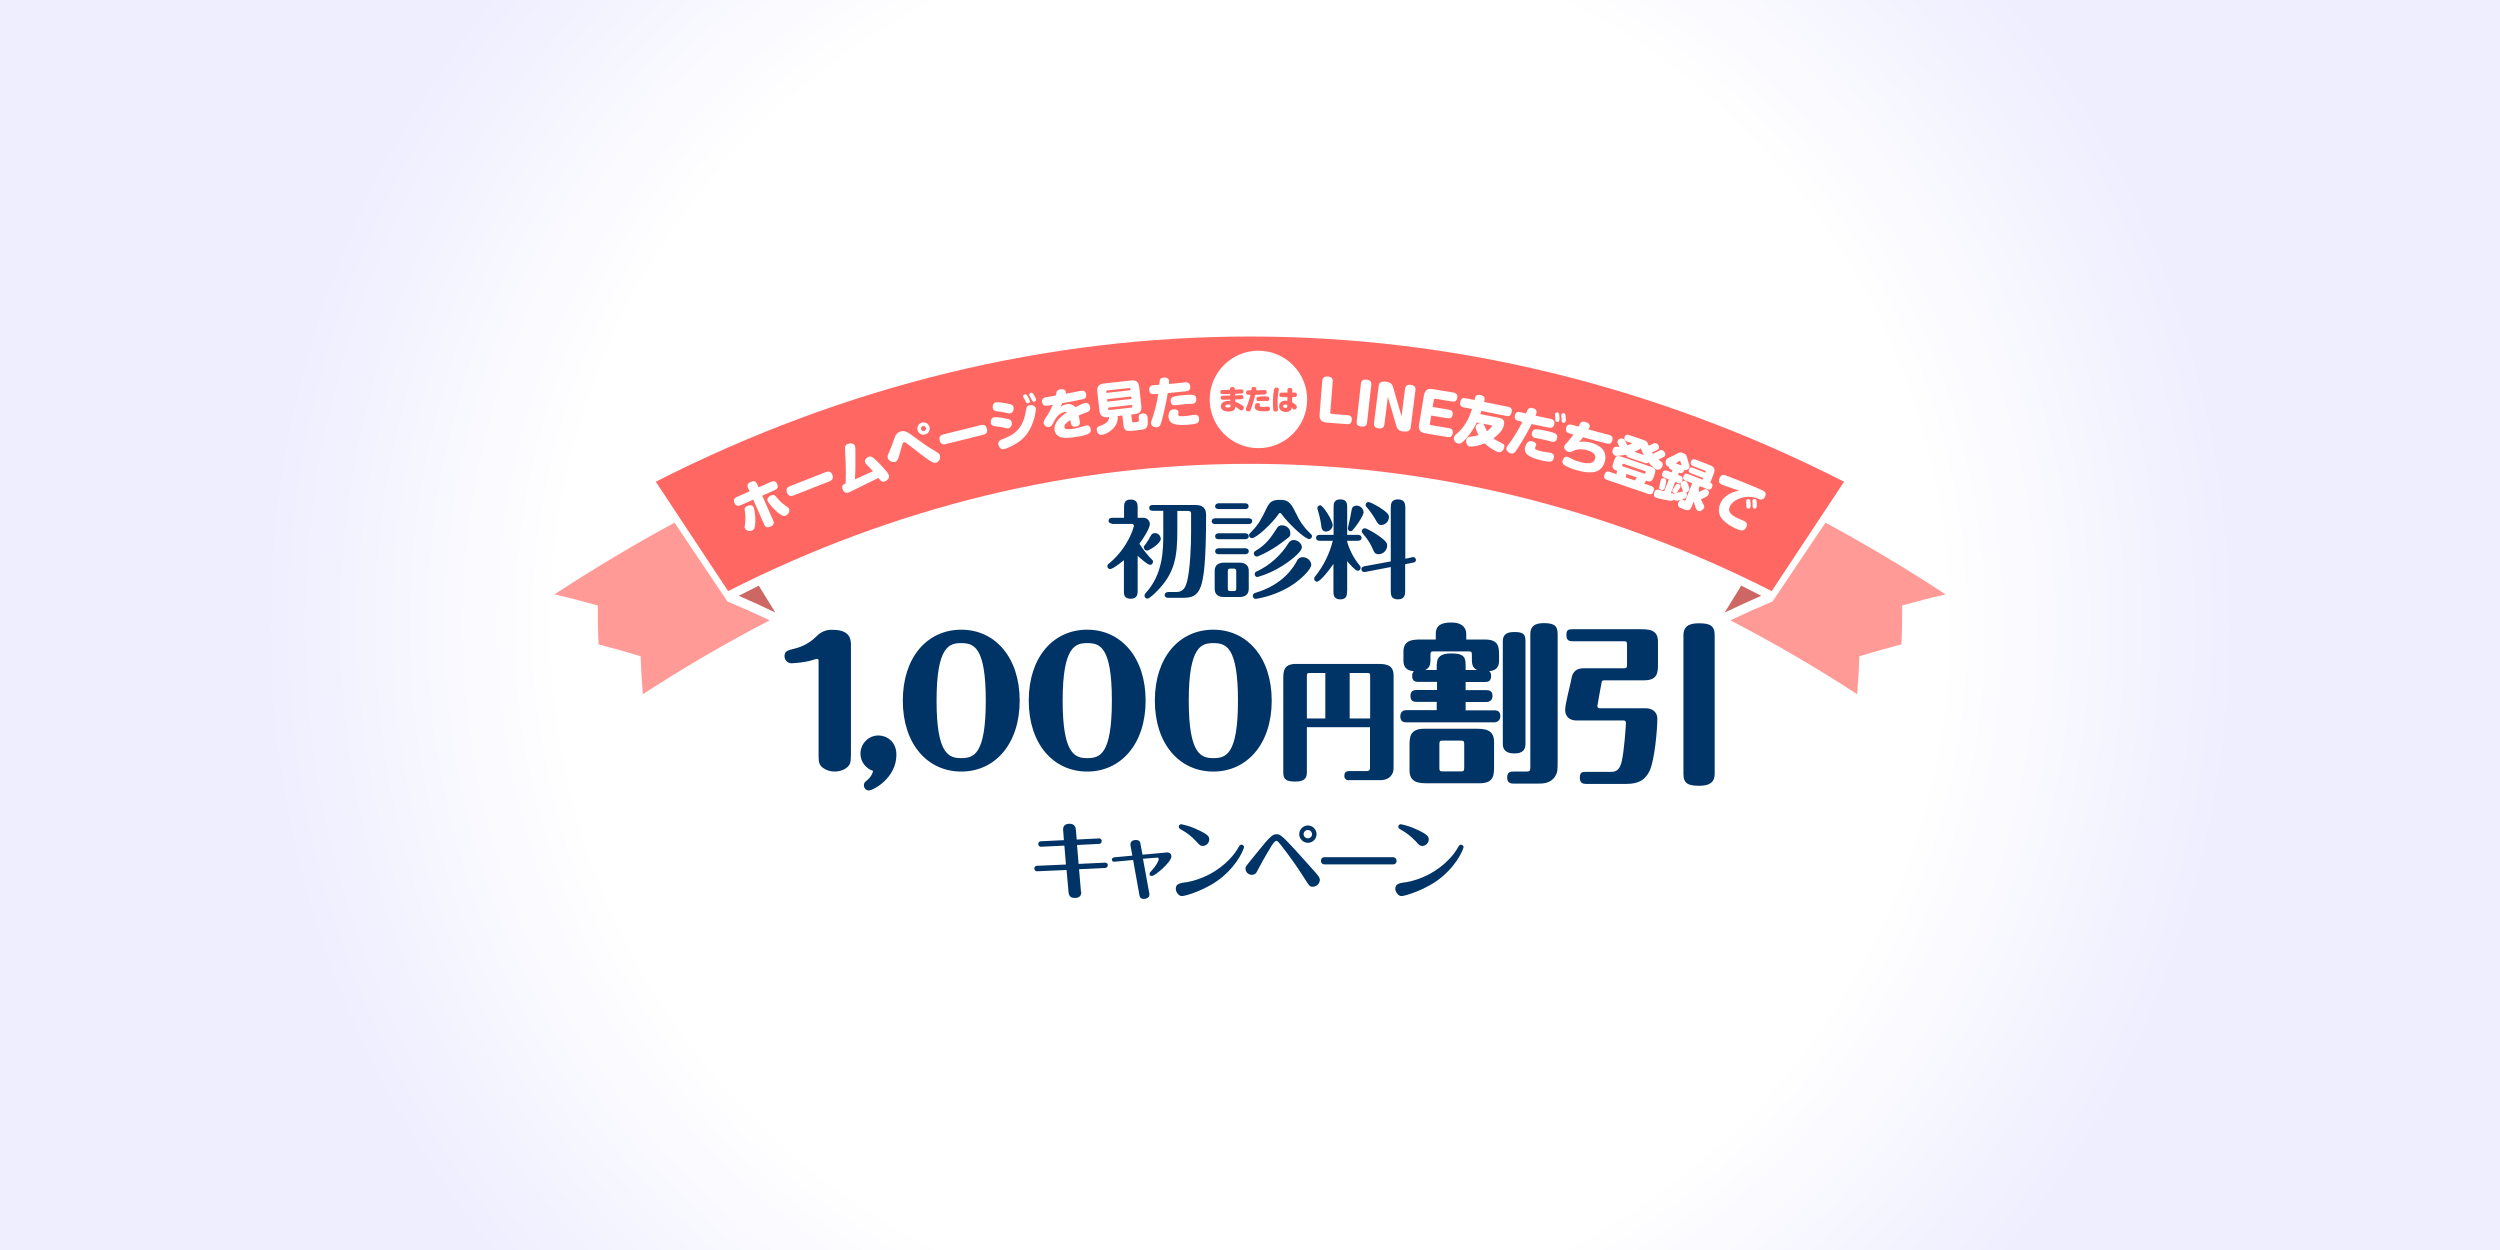 <svg xmlns="http://www.w3.org/2000/svg" xmlns:xlink="http://www.w3.org/1999/xlink" id="_レイヤー_2" data-name="レイヤー 2" viewBox="0 0 1600 800"><rect x="0" y="0" width="1600" height="800" fill="#808080" stroke="none"/><defs><style> .cls-1 { fill: none; } .cls-2 { fill: #036; } .cls-3 { fill: #fff; } .cls-4 { fill: #ff6762; } .cls-5 { fill: #ff9a97; } .cls-6 { fill: #cc6764; } .cls-7 { fill: url(#_名称未設定グラデーション_26); } </style><radialGradient id="_名称未設定グラデーション_26" data-name="名称未設定グラデーション 26" cx="800" cy="400.89" fx="800" fy="400.89" r="632.46" gradientTransform="translate(0 800.89) scale(1 -1)" gradientUnits="userSpaceOnUse"><stop offset=".7" stop-color="#fff"></stop><stop offset="1" stop-color="#eef"></stop></radialGradient></defs><g id="_レイヤー_1-2" data-name=" レイヤー 1"><g id="_レイヤー_2-2" data-name=" レイヤー 2"><g id="uuid-44bce096-ce8c-4347-9f22-2d447dd7da4e" data-name=" レイヤー 1-2"><rect class="cls-7" width="1600" height="800"></rect><path class="cls-4" d="M1133.9,378.3c-214.2-108.6-453.8-108.6-667.9,0l-46.3-70c243.2-123.9,517.3-123.9,760.5,0l-46.3,70h0Z"></path><path class="cls-6" d="M496.2,392l-10.6-17.2c-5.2,2.6-7.7,3.9-12.8,6.5,9.5,4.2,14.2,6.3,23.4,10.7Z"></path><path class="cls-5" d="M465.6,385l-33.9-50.5c-26.4,14.3-51.9,29.6-76.9,45.9,11.3,2.6,16.9,4.1,27.8,7.1,0,10,0,15,.5,24.9,10.9,2.9,16.3,4.4,26.9,7.6.4,9.8.6,14.7,1.4,24.3,26.3-17.1,53.2-32.8,81.2-47.3-10.6-5-16-7.4-26.9-12h-.1Z"></path><path class="cls-6" d="M1103.8,392l10.6-17.2c5.2,2.6,7.7,3.9,12.8,6.5-9.5,4.2-14.2,6.3-23.4,10.7Z"></path><path class="cls-5" d="M1134.4,385l33.9-50.5c26.4,14.3,51.9,29.5,76.9,45.9-11.3,2.6-16.9,4.1-27.8,7.1,0,10,0,15-.5,24.9-10.9,2.9-16.3,4.4-26.9,7.6-.4,9.8-.6,14.7-1.4,24.3-26.3-17.1-53.2-32.8-81.2-47.3,10.6-5,16-7.4,26.9-12h.1Z"></path><path class="cls-2" d="M711.8,335.1c-.7,0-2.3-.2-2.3-1.8s1.6-1.9,2.3-1.9h7.6v-6.7c0-2,0-5,4.3-5s4.4,3.2,4.4,5v6.7h3.4c2.2-.2,4.2,1.5,4.4,3.7v.3c0,2.4-3.5,8.4-6.7,12.6,2.4,3.7,5.1,7.2,8.2,10.3.4.3.6.8.5,1.3,0,1-.8,1.9-1.8,1.9h0c-1.6,0-5.8-3.8-8-5.8v22.5c0,1.6,0,5-4.4,5s-4.4-2.9-4.4-5v-19.7s-6.8,5.7-8.8,5.7c-1,0-1.8-.8-1.8-1.8h0c0-.9.4-1.3,1.4-2,12.7-10.8,15.6-23.7,15.6-23.8,0-.7-.5-1.2-1.1-1.3h-13l.2-.2ZM732,350.4c0-.7.3-1.2,1.3-2.3,1.2-1.7,2.3-3.5,3.3-5.4.5-1,1.5-1.6,2.6-1.5,1.9,0,3.5,1.5,3.7,3.5,0,3.3-7.6,7.7-8.8,7.7-1.1,0-2-.9-2-2h-.1ZM753.5,338.7c0,17.6-1.4,28.1-13.6,40.2-1.1,1.1-4.3,4.2-5.5,4.2s-1.9-.8-1.9-1.9,0,0,0,0c0-.6.3-1.2.7-1.6,11.2-12.2,11.3-27.6,11.3-38.4v-14.3h-6.7c-.8,0-2.3-.2-2.3-1.9s1.6-1.8,2.3-1.8h27c2.2,0,7.1,0,7.1,6.4,0,30-1.6,38.4-2.3,41.7-2.2,11.4-8,11.3-13.5,11.3h-8.4c-.8,0-2.3-.2-2.3-1.8s1.6-1.9,2.3-1.9h5.3c4.6,0,5.9-3.7,6.7-6.7,2-7.7,2.6-23.2,2.6-31.8v-12.1c-.3-1.3-1.4-1.3-2-1.3h-6.8v11.7h0Z"></path><path class="cls-2" d="M799.1,331.7c.8,0,2.3.2,2.3,1.8s-1.6,1.9-2.3,1.9h-21.3c-.8,0-2.3-.2-2.3-1.8s1.6-1.9,2.3-1.9h21.3ZM777.4,365.3c0-4,2.9-5.2,6-5.2h9.8c3.5,0,6,1.5,6,5.2v11.6c0,4-2.9,5.2-6,5.2h-9.8c-3.5,0-6-1.5-6-5.2v-11.6ZM796.8,322.1c.8,0,2.3.2,2.3,1.9s-1.6,1.8-2.3,1.8h-16.8c-.8,0-2.3-.2-2.3-1.8s1.6-1.9,2.3-1.9h16.8ZM796.9,341.3c.8,0,2.3.3,2.3,1.9s-1.6,1.9-2.3,1.9h-16.9c-.8,0-2.3-.2-2.3-1.9s1.6-1.9,2.3-1.9h16.9ZM796.9,350.9c.8,0,2.3.3,2.3,1.9s-1.6,1.9-2.3,1.9h-16.9c-.8,0-2.3-.3-2.3-1.9s1.6-1.9,2.3-1.9h16.9ZM785.8,376.5c0,1.4.3,1.8,1.8,1.8h1.8c1.5,0,1.8-.4,1.8-1.8v-10.8c0-1.3-.3-1.8-1.8-1.8h-1.8c-1.5,0-1.8.4-1.8,1.8v10.8ZM829.5,328.6c2,4.6,4.9,8.8,8.6,12.3,1.6,1.6,1.6,1.7,1.6,2.2,0,1-.8,1.9-1.8,1.9-3,0-14.1-10.9-17.4-15.6-.6-.8-.8-1.1-1.3-1.1s-.7.3-1.2,1.1c-3.6,5.2-13.7,15-16.8,15-1.1,0-1.9-.9-1.8-2h0c0-.5.1-.7,1.5-2.1,4.7-4.8,6.1-7.6,9.7-15,2-4.1,3.6-5.4,8.6-5.4s6.8,1.4,10.3,8.8h0v-.1ZM801.8,381.4c0-1,.7-1.8,1.7-2,18.2-5.4,24.6-16.9,26.6-20.5.6-1.5,2.1-2.4,3.7-2.3,2.8,0,5.4,2.3,5.4,4.9s-6.2,9.5-14.6,14.4c-6.5,3.7-13.6,6.2-20.9,7.4-1,0-1.9-.8-1.9-1.9h0ZM802.4,354.4c0-.8.4-1.5,1.1-1.8,7.1-4.3,9.8-8.5,13.7-14.5.6-1.2,1.9-2,3.3-1.9,2.6,0,5.3,2.1,5.3,4.8s-.3,2.3-5.4,6.2c-6.9,5.3-15.2,9-16,9-1,0-1.9-.8-1.9-1.8h-.1ZM804.4,365.7c8.4-4,15.4-10.3,20.3-18.2.7-1.2,2-1.9,3.3-1.9,2.5,0,5.2,2.2,5.2,4.6,0,3.5-9.5,10.1-12.6,12-4.9,3.1-10.2,5.5-15.8,7.1-1,0-1.8-.8-1.8-1.8,0-.9.6-1.6,1.4-1.9h0v.1Z"></path><path class="cls-2" d="M862.1,378.3c0,2.2,0,5.3-4.3,5.3s-4.4-3-4.4-5.3v-17.4c-4.6,6.7-9.1,11.4-10.5,11.4-1,0-1.8-.8-1.8-1.8v-.1c0-.6.2-1.2.7-1.6,5.3-6.7,9.1-14.4,11.2-22.7h-8.4c-.7,0-2.3-.2-2.3-1.9s1.6-1.9,2.3-1.9h8.9v-17.4c0-2.2,0-5.3,4.3-5.3s4.4,2.9,4.4,5.3v17.4h6.9c.7,0,2.3.3,2.3,1.9s-1.6,1.9-2.3,1.9h-6.9v.7c1.6,5.5,4.3,10.6,7.9,15,.5.4.7,1,.7,1.6,0,1-.8,1.9-1.8,1.9h-.1c-1.4,0-5.2-4.3-6.7-6.2v19.2h-.1ZM844.8,323.3c2,0,8.1,9.9,8.1,12.7-.1,2.3-2,4.1-4.2,4.2-2.6,0-3-2.4-3.1-3.7-.4-3.4-1.2-6.7-2.2-10-.2-.4-.2-.8-.3-1.2,0-1,.7-1.8,1.7-1.9v-.1ZM872.7,327.9c0,1.8-3.5,7-5.2,9.2-2,2.6-2.4,2.9-3.1,2.9-1,0-1.7-.8-1.8-1.8,0-.3,1.1-4.9,1.3-5.8.3-1.8,1-5.3,1.3-6.8.4-1.3,1.7-2.1,3-2,2.4,0,4.4,1.9,4.5,4.3h0ZM903.6,356.6c2.2-.4,2.6,1.3,2.6,1.7,0,1.3-1,1.7-1.9,1.8l-5,1v16.9c0,2.1,0,5.6-4.6,5.6s-4.6-3.2-4.6-5.6v-15.1l-16.1,3.1c-2.4.5-2.7-1.3-2.7-1.7,0-1.3,1-1.7,2-1.9l16.8-3.1v-34c0-2.4,0-5.7,4.6-5.7s4.7,3.4,4.7,5.7v32.3l4.2-.9v-.1ZM873.5,338.1c1,0,5.4,2.4,8.7,4.7,5.6,3.9,5.6,5.2,5.6,6.5-.1,2.9-2.5,5.3-5.4,5.4-2.1,0-2.9-1-3.5-2.6-1.4-3.4-3.3-6.6-5.7-9.4-1.3-1.6-1.7-2.2-1.7-2.6,0-1,.8-1.9,1.8-2h.2ZM875.8,321.3c1,0,4.8,2,6.6,3.1,6.5,4.1,6.5,5.4,6.5,6.6,0,2.6-2.1,4.8-4.7,5-1.8,0-2.2-.5-4.2-4-1.6-2.7-3.4-5.2-5.4-7.5-.8-.7-.8-1.8-.1-2.6.3-.4.8-.6,1.4-.6h-.1Z"></path><path class="cls-2" d="M544.5,483.9c0,2.5.1,4.2-1.3,6.1-2,2.6-5.8,3.8-8.9,3.8-2.7,0-5.3-.7-7.5-2.3-2.4-1.7-2.9-3.5-2.9-7.6v-60.7c0-.7,0-1.5-.9-1.5s-4.5,1.2-5.3,1.4c-3.7.8-7.4,1.2-11.1,1.4-2.5,0-4.5-2-4.5-4.4v-.2c0-3.2,2-3.7,6.5-4.8,5.3-1.3,10.1-4,13.9-7.8,2.7-2.9,6.5-4.5,10.5-4.2,11.6,0,11.6,6.7,11.6,10v70.9l-.1-.1Z"></path><path class="cls-2" d="M550.7,482.3c0-6.4,5.2-11.6,11.5-11.6,4.9,0,11.5,3.5,11.5,12.4,0,14.8-14.8,22.8-17.7,22.8-1.7,0-3.1-1.5-3.1-3.3,0-1.5.4-2,2.6-3.7,1.6-1.5,2.8-3.4,3.3-5.5-4.8-1.6-8.1-6-8.1-11v-.1Z"></path><path class="cls-2" d="M652.6,448.4c0,27.7-15.8,45.4-37.4,45.4s-37.4-17.6-37.4-45.4,15.7-45.4,37.4-45.4,37.4,17.8,37.4,45.4ZM599.4,448.4c0,34.2,7.8,36.8,15.7,36.8s15.8-1.9,15.8-36.8-7.9-36.8-15.8-36.8c-7.4,0-15.7,1.8-15.7,36.8h0Z"></path><path class="cls-2" d="M733.2,448.4c0,27.7-15.8,45.4-37.4,45.4s-37.4-17.6-37.4-45.4,15.7-45.4,37.4-45.4,37.4,17.8,37.4,45.4ZM680.1,448.4c0,34.2,7.8,36.8,15.7,36.8s15.8-1.9,15.8-36.8-7.9-36.8-15.8-36.8c-7.4,0-15.7,1.8-15.7,36.8h0Z"></path><path class="cls-2" d="M813.9,448.4c0,27.7-15.8,45.4-37.4,45.4s-37.4-17.6-37.4-45.4,15.7-45.4,37.4-45.4,37.4,17.8,37.4,45.4ZM760.8,448.4c0,34.2,7.8,36.8,15.7,36.8s15.8-1.9,15.8-36.8-7.9-36.8-15.8-36.8c-7.4,0-15.7,1.8-15.7,36.8Z"></path><path class="cls-2" d="M836.4,465.5v29c0,3.8-2,5.7-7.4,5.7s-7.7-1.1-7.7-5.7v-59.8c0-4.9,0-9.8,8.3-9.8h51.4c5.2,0,10.9,0,10.9,7.4v56.2c0,4.4,0,5.5-1.1,7.2-2.2,3.6-6.2,3.6-8.1,3.6h-19.3c-1.4.3-2.7-.7-3-2.1v-.8c0-2.4,1.5-2.9,3-2.9h10.8c1.1,0,2.6,0,2.6-1.9v-26.2h-40.5l.1.1ZM836.4,459.8h11.8v-29.1h-9.8c-1.5,0-2,.2-2,2v27.1ZM863.8,430.7v29.1h13.1v-27.1c0-1.6-.2-2-2-2h-11.1Z"></path><path class="cls-2" d="M919.6,436.4h-11.9c-2.4,0-3.9-.8-3.9-3.8-.1-1.1.3-2.3,1.1-3-2.6-.3-6.7-.9-6.7-6.9v-5.5c0-7.9,6.2-7.9,11.6-7.9h9.1v-3.5c0-6,4.1-7.4,10-7.4s9.5,2.5,9.5,7.4v3.5h12.2c8.8,0,8.8,5.2,8.8,10.5v3c0,5.8-3.9,6.5-6.3,6.7.9.8,1.3,2,1.2,3.2,0,3.3-2,3.8-3.9,3.8h-12.4v5.2h13.3c2.9,0,3.9,1.3,3.9,3.9s-2.1,3.7-3.9,3.7h-13.3v5.3h18.3c2.9,0,3.9,1.3,3.9,3.9s-2.1,3.8-3.9,3.8h-56.2c-2.6,0-3.9-1.1-3.9-3.9s1.7-3.9,3.9-3.9h19.4v-5.3h-12.9c-2.6,0-3.9-1-3.9-3.9s1.8-3.7,3.9-3.7h13.1v-5.2h-.1ZM946.9,501.3h-32.5c-5.8,0-12.3,0-12.3-8.3v-15.5c0-5.6,0-11.1,9.4-11.1h32.5c5.7,0,12.2.1,12.2,8.4v15.6c0,5.5,0,10.9-9.3,10.9h0ZM919.6,425.1c0-4.5,2.4-6.9,9-6.9s9.4,1.2,9.4,6.9v3.7h7.4c-1.2-.5-3.4-1.7-3.4-6.1v-3.7c0-1.8-.4-2.1-2.1-2.1h-22.3c-1.7,0-2.1.3-2.1,2.1v3.7c0,4.5-2.2,5.5-3.4,6.1h7.4v-3.7h.1ZM921.2,491.4c0,1.9.3,2.3,2.2,2.3h11.4c1.6,0,2.3-.1,2.3-2.3v-15.1c0-2-.4-2.3-2.3-2.3h-11.4c-1.6,0-2.2.1-2.2,2.3v15.1ZM976.3,476.2c0,4-2.2,6-7.1,6s-7.4-2-7.4-6v-65.8c0-3,1.1-5.9,7.1-5.9s7.4,1.2,7.4,5.9v65.8ZM996.9,487c0,5.9-.1,7.3-1.5,9.7-2.9,4.8-8.2,4.8-10.8,4.8h-16c-1.2,0-4-.1-4-3.8s2-3.9,4-3.9h8.4c1.8,0,2.4-.5,2.4-2.4v-85.6c0-4.3,2.1-7,8.5-7s9,1.4,9,7v81.2h0Z"></path><path class="cls-2" d="M1015,501.7c-1.7,0-3.9-.4-3.9-3.8s1-3.9,3.9-3.9h16.2c4.1,0,5.7-2.5,6.7-6.7,1.6-6.7,2.7-23.2,2.7-24.8,0-.8-.6-1.4-1.3-1.4h-30.5c-4.3,0-7.1-2.6-7.1-6.7s3.4-16.3,3.9-19.4c.4-2.5,1.2-7.3,7.9-7.3h25.7c1.7,0,2.1-.4,2.1-2.2v-12.9c0-1.9-.4-2.2-2.1-2.2h-32.8c-1.7,0-3.9-.3-3.9-3.8s1.1-3.9,3.9-3.9h43.1c5.4,0,11.6,0,11.6,7.9v14.2c0,5.2,0,10.6-8.8,10.6h-25.7c-1.1,0-1.5.5-1.6,1.5-.4,2.4-2.7,14.3-2.7,15,0,.8.6,1.4,1.4,1.4h29.8c3.7,0,7.2,2.3,7.2,6.6,0,7.3-1.8,26.7-4.9,33.3-2.7,5.8-6.9,8.5-14.9,8.5h-25.9ZM1097.4,495.3c0,4.9-2.7,7.6-9.9,7.6s-10.1-1.5-10.1-7.6v-88.7c0-5,2.6-7.7,9.8-7.7s10.2,1.5,10.2,7.7v88.7Z"></path><path class="cls-2" d="M692,570.7c.3,4-3.5,4-4.2,4-1.8,0-3.5-.6-3.9-3.3l-1.3-14.6-18.5.8c-1,.2-1.9-.4-2.1-1.4-.2-1,.4-1.9,1.4-2.1h.5l18.3-.8-1-12.1-14.7.7c-.9.2-1.8-.5-2-1.4v-.4c0-1,.8-1.8,1.8-1.7h.1l14.5-.7-.5-6.5c-.2-2.7,1.4-4,4.2-4s3.7,1.9,3.9,3.3l.6,6.8,14-.7c.9-.2,1.8.4,2,1.4v.3c0,1-.8,1.8-1.7,1.8h-.2l-13.9.7,1,12.1,16.7-.8c.9-.2,1.8.4,2,1.3v.3c0,1-.8,1.8-1.8,1.8h-.1l-16.5.8,1.2,14.3.2.1Z"></path><path class="cls-2" d="M735.6,571.7v.9c0,2.1-2.2,2.7-3.6,2.7-2.1,0-2.6-1.2-2.8-2.6l-4-22.3-11.9,1.1c-1,.1-1.7-.4-1.7-1.4s1-1.3,1.5-1.4l11.6-1.1-1.2-6.5v-.9c0-2.1,2.1-2.6,3.4-2.6,2.6,0,2.9,1.5,3,2.5l1.3,6.9,15.3-1.4c2.8-.3,3.2,1.7,3.2,2.5,0,3.6-10.5,12.5-12.4,12.5s-1.5-.7-1.5-1.5.2-.7,1.7-2.4c2.3-2.5,4.1-5.8,4.1-6.9s-.8-.9-1.3-.9l-8.8.7,4,21.9.1.2Z"></path><path class="cls-2" d="M758.5,564.8c10.8-1.8,20.8-7,28.4-14.9,2.3-2.4,4.3-5,5.9-7.9.4-.7.8-1.4,1.7-1.4s1.7.7,1.7,1.6c0,.3-2.9,9.7-13.7,18.9-9.9,8.4-23.9,12.4-26.1,12.4s-3.9-2.9-3.9-4.5c0-3.2,2-3.6,5.8-4.3l.2.1ZM765.1,538c-2.6-2.8-5.6-5.1-8.9-6.9-1.3-.8-1.8-1.1-1.8-2s.7-1.6,1.6-1.6c3.4.7,6.7,1.7,9.8,3.2,7.9,3.5,8.1,5,8.1,6.5,0,2.2-1.7,4-3.9,4.2-1.8,0-2.1-.3-4.9-3.5h0v.1Z"></path><path class="cls-2" d="M823.5,538.2c3.4,3.5,4.7,4.8,16,17.5,4.5,5,5.2,5.9,5.2,7.6-.2,2.4-2.2,4.2-4.6,4.2-1.9,0-2.2-.5-5.2-5.3-4.6-7.3-9.6-14.3-14.9-21.1-.9-1.1-2.3-3-3.1-3-1.5,0-4.1,4.7-8.9,13.1-.5,1-3,5.6-3.5,6.5-.5,1.3-1.8,2.2-3.3,2.2-2.2,0-4-1.7-4.1-3.9,0-1.3.2-1.4,3.2-5.2,2.2-2.7,8.1-10,9.4-11.5,3.3-3.8,5-5.4,7.2-5.4s3.3,1,6.6,4.3h0ZM842.6,533.8c0,3.1-2.5,5.6-5.5,5.6s-5.6-2.5-5.6-5.5,2.5-5.6,5.5-5.6h0c3.1,0,5.5,2.5,5.6,5.5ZM834.3,533.8c0,1.5,1.2,2.7,2.7,2.7s2.7-1.1,2.7-2.6h0c0-1.5-1.2-2.7-2.7-2.7s-2.7,1.2-2.7,2.7h0v-.1Z"></path><path class="cls-2" d="M891.6,548.6c1.2,0,2.2,1,2.2,2.2v.1c.1,1.2-.8,2.2-1.9,2.3h-44.3c-1.2,0-2.2-.9-2.2-2.1v-.2c0-1.2.8-2.2,2-2.3h44.2Z"></path><path class="cls-2" d="M899,564.8c10.8-1.8,20.8-7,28.4-14.9,2.3-2.4,4.3-5,5.9-7.9.4-.7.8-1.4,1.7-1.4s1.7.7,1.7,1.6c0,.3-2.9,9.7-13.7,18.9-9.9,8.4-24,12.4-26.1,12.4s-3.9-2.9-3.9-4.5c0-3.2,2-3.6,5.8-4.3l.2.1ZM905.6,538c-2.6-2.8-5.6-5.1-8.9-6.9-1.3-.8-1.8-1.1-1.8-2s.7-1.6,1.6-1.6c3.4.7,6.7,1.7,9.8,3.2,7.9,3.5,8.1,5,8.1,6.5,0,2.2-1.7,4-3.9,4.2-1.8,0-2.1-.3-4.9-3.5v.1Z"></path></g></g><path class="cls-1" d="M1133.9,378.3h0c-214.2-108.6-453.8-108.6-667.9,0"></path><circle class="cls-3" cx="805.39" cy="255.64" r="31.18"></circle><g><path class="cls-3" d="M478.74,312.32c-.5-1.12-.87-2.75,1.72-3.9,1.89-.84,3.22-.58,4.07,1.34l.95,2.15,8-3.54c.64-.28,2.78-1.23,3.95,1.39,1.19,2.69-.92,3.62-1.6,3.92l-8,3.54,7.04,15.91c.52,1.18.84,2.77-1.72,3.9-1.92.85-3.24.55-4.07-1.34l-7.04-15.91-8.04,3.55c-.64.28-2.79,1.23-3.95-1.39-1.19-2.69.92-3.62,1.6-3.92l8.04-3.55-.95-2.15ZM482.37,324.68c.34.77,1.21,5.17,1.05,9.37-.17,3.86-.75,4.89-1.9,5.4-1.5.67-3.97.46-4.76-1.34-.28-.64-.24-.97.03-2.54.59-3.86.12-7.09-.14-8.7-.32-2.19.48-2.55,2.05-3.24.1-.04,2.76-1.03,3.68,1.05ZM497.3,318.62c1.47,1.76,3.4,3.7,5.83,5.31,1.31.88,1.58,1.06,1.85,1.67.84,1.89-.76,3.82-2.17,4.44-1.18.52-2.35.23-5.27-2.22-3.23-2.71-5.89-6.31-6.25-7.11-.88-1.98,1.58-3.34,1.71-3.4,2.27-1.01,2.56-.79,4.29,1.32Z"></path><path class="cls-3" d="M508.04,317.02c-.91.36-3.16,1.24-4.31-1.69-1.09-2.77.65-3.71,1.98-4.24l22.67-8.92c.91-.36,3.16-1.24,4.33,1.72,1.1,2.8-.76,3.72-1.99,4.21l-22.67,8.92Z"></path><path class="cls-3" d="M540.84,288.25c-.11-1.92-.2-3.48,1.79-4.17,1.69-.58,3.97-.4,4.55,1.28.3.86.29,2.23.29,3.97.02,10.91.03,12.13-.28,17.46,3.22-1.4,4.04-1.8,11.49-5.22-.54-.59-1.75-1.95-2.53-2.72-1.93-1.85-2.19-2.17-2.45-2.93-.72-2.08,1.52-3.34,2.31-3.61,1.26-.43,1.97-.09,3.73,1.38,1.36,1.16,8.3,7.99,9.12,10.37.65,1.89-.92,3.46-2.54,4.02-1.92.66-2.47-.08-4.13-2.21-8.27,4.14-9.2,4.57-16.56,8.15-.54.26-2.13,1.03-2.59,1.19-.63.22-1.13.28-1.74.12-1.05-.27-1.81-1.49-2.09-2.31-.84-2.45.8-3.16,2.03-3.66.17-8.87.11-11.4-.42-21.11Z"></path><path class="cls-3" d="M599.21,289.15c1.6.95,2.07,1.43,2.33,2.3.57,1.91-.59,4.15-2.47,4.71-1.04.31-1.84.07-4.43-1.64-3.31-2.16-6.16-4.41-12.58-9.45-2.67-2.13-3.13-2.18-3.56-2.05-.64.19-.89.92-1.39,2.71l-1.4,5.01c-.99,3.54-1.56,4.48-2.87,4.86-1.91.57-4.18-.8-4.67-2.45-.35-1.17,0-1.86.89-3.88,1.1-2.44,1.76-4.17,2.89-7.5.95-2.84,1.75-4.83,4.4-5.61,1.24-.37,2.85-.85,6.76,2.01,8.76,6.38,9.56,6.99,11.56,8.22l4.54,2.74ZM592.17,278.06c-2.08.62-4.29-.55-4.92-2.67-.62-2.08.59-4.3,2.67-4.92,2.11-.63,4.3.59,4.92,2.67.63,2.11-.55,4.29-2.67,4.92ZM590.58,272.72c-.84.25-1.33,1.16-1.09,2,.26.87,1.16,1.33,2,1.09.87-.26,1.34-1.13,1.09-2-.25-.84-1.13-1.34-2-1.09Z"></path><path class="cls-3" d="M605.46,284.17c-.95.24-3.29.82-4.06-2.24-.72-2.89,1.12-3.6,2.52-3.94l23.64-5.88c.95-.24,3.29-.82,4.06,2.27.73,2.92-1.23,3.59-2.53,3.91l-23.64,5.88Z"></path><path class="cls-3" d="M641.57,273.51c-1.01-.22-1.9-.37-4.31-.66-1.28-.17-2.75-.37-3.1-2.09-.16-.79-.19-3.25,2.04-3.7,1.51-.31,5.51.39,7.29.74,2.53.52,3.66.79,4,2.48.26,1.27-.2,3.43-2.15,3.83-.62.12-.77.08-3.76-.6ZM642.79,263.98c-1.01-.22-1.9-.4-4.32-.7-1.28-.17-2.75-.37-3.1-2.09-.16-.79-.19-3.25,2.04-3.7,1.51-.31,5.51.42,7.3.77,2.53.52,3.65.76,3.99,2.44.26,1.27-.2,3.43-2.15,3.83-.62.12-.76.12-3.76-.56ZM662.86,261.2c.35,1.75-1.07,10.25-5.49,16.29-2.85,3.9-6.35,6.36-11.22,8.63-1.01.46-2.59,1.13-3.59,1.33-2.37.48-3.36-1.78-3.58-2.85-.47-2.33,1.38-3.06,2.41-3.45,5.92-2.31,12.56-5.15,14.77-16.27.81-4.13.84-4.31,1.33-4.88.18-.18.47-.49,1.57-.71.62-.12,3.38-.08,3.78,1.91ZM655.02,254.37c-.15-.22-.22-.56-.23-.6-.19-.96.83-1.35,1.21-1.42.62-.12,1.07.18,1.72,1.26.16.25,1.18,1.94,1.38,2.93.26,1.27-.98,1.52-1.12,1.55-.89.18-1.01-.05-2.14-2.28-.23-.45-.25-.52-.83-1.44ZM658.93,253.4c-.16-.25-.22-.56-.23-.63-.19-.93.83-1.35,1.18-1.42.72-.15,1.13.27,1.66,1.13.41.63,1.3,2.17,1.48,3.06.26,1.27-1.01,1.53-1.12,1.55-.89.18-1.02-.08-2.14-2.28-.23-.45-.24-.49-.82-1.4Z"></path><path class="cls-3" d="M676.18,251c.23-.81.75-1.57,2.54-1.85,1.73-.27,3.18.17,3.42,1.69.07.45-.03.93-.06,1.18,3.58-.67,5.78-1.09,8.66-1.68.44-.11.89-.18,1.03-.2,1.69-.27,3.04.2,3.37,2.27.28,1.76-.41,2.58-1.86,3.02-.91.28-10.51,2.11-13.48,2.61-.5,1.11-.58,1.26-.95,2.28,1.92-1.33,3.57-1.62,3.95-1.68.83-.13,2.07-.11,3.21.35,1.24.48,1.98,1.32,2.24,1.63,2.48-1.35,5.13-2.54,6.34-2.73,2.01-.31,2.91,1.39,3.12,2.7.38,2.42-1.27,3-3.58,3.82-1.88.65-3.21,1.25-3.77,1.51.32,1.37.56,2.64.65,3.23.2,1.28.54,3.42-2.33,3.87-.93.15-2.15.09-2.87-.9-.36-.48-.51-1.44-.76-3.28-2.58,1.61-4.11,2.91-3.82,4.75.21,1.35,2.62,1.33,5.8.83,1.8-.28,3.57-.7,7.15-1.87.61-.2,1.09-.28,1.12-.28,2.07-.33,2.64,1.71,2.75,2.4.34,2.14-.85,2.69-2.01,3.22-.76.37-2.78,1.04-6.62,1.64-5.6.88-7.69.92-9.96.43-2.28-.53-4.12-2.08-4.5-4.54-.83-5.29,4.53-9.29,7.92-11.59-.65-.29-1.27-.19-1.51-.15-3.98.62-6.07,4.64-7.52,7.38-.54,1.04-1.03,2-2.52,2.24-1.69.27-3.13-1-3.37-2.52-.17-1.11.18-1.8,1.82-4.22,1.12-1.66,2.03-3.08,3.97-7.46-2.42.42-4.04.67-4.69.6-1.33-.11-1.98-1.32-2.14-2.32-.34-2.14,1.03-2.89,2.62-3.17,2.69-.46,4.25-.7,6.14-1.07.09-.33.42-1.84.51-2.14Z"></path><path class="cls-3" d="M724.47,269.4c.11,1.01.29.99,2.34.76,1.91-.21,2.21-.39,2.1-1.4-.27-2.47-.42-3.83,2.22-4.12,2.57-.29,3.15,1.09,3.34,2.76.46,4.14.05,6.44-2.05,7.2-.64.25-1.19.41-6.37.99-3.93.44-4.74.17-5.3-.12-1.47-.82-1.63-2.32-1.79-3.71l-.65-5.84-2.99.33c.85,7.65-7.33,11.73-9.97,12.02-2.02.22-3.19-1.09-3.4-3-.2-1.81.77-2.27,2.03-2.69,5.29-1.82,5.78-4.06,5.85-5.72l-.87.1c-2.99.33-4.91-.48-5.34-4.3l-1.32-11.86c-.43-3.86,1.31-5.04,4.26-5.37l17.22-1.91c2.96-.33,4.91.48,5.34,4.3l1.32,11.86c.43,3.86-1.31,5.04-4.26,5.37l-2.16.24.46,4.11ZM723.49,249.75l-.11-.97c-.03-.31-.23-.5-.58-.46l-14.33,1.59c-.35.04-.5.27-.46.58l.11.97,15.38-1.71ZM723.93,253.75l-15.38,1.71.17,1.57,15.38-1.71-.17-1.57ZM724.53,259.15l-15.38,1.71.12,1.08c.04.35.24.54.58.5l14.33-1.59c.35-.04.5-.27.46-.61l-.12-1.08Z"></path><path class="cls-3" d="M742.61,242.64c.51-.73,1.41-.97,2.21-1.02,1.26-.08,3.23.11,3.38,2.31.03.45.01.74-.09,1.83.03,0,5.33-.52,7.39-.72.49-.07,2.65-.31,3.1-.34.73-.05,3-.19,3.19,2.67.16,2.55-1.67,2.91-2.92,3.06-.77.08-7.49.8-11.5,1.16-1.1,6.91-3.7,18.16-4.78,20.44-.43.94-1.31,1.38-2.22,1.44-1.08.07-3.6-.36-3.74-2.53-.05-.8.46-2.13.79-3.03,1.23-3.27,2.89-9.52,3.89-15.82-3.28.21-3.88.25-4.49-.06-1.01-.5-1.26-1.6-1.31-2.41-.16-2.48,1.17-3.02,3.06-3.14l3.35-.22c.22-2.5.26-3.03.71-3.62ZM760.24,271.84c-7.58.49-12.08-.17-12.39-5.06-.08-1.22.16-2.99,1.04-3.93.4-.38,1-.8,2.29-.88,1.61-.1,2.97.44,3.06,1.73.02.28-.26,1.45-.24,1.7.08,1.19,2.73,1.02,3.99.93.91-.06,3-.26,5.22-.69.38-.06,1.01-.17,1.39-.2,1.36-.09,2.7.46,2.83,2.55.18,2.76-1.21,3.45-7.19,3.83ZM764.84,257.79c-.46.45-.94.59-1.89.65-.56.04-3.11.13-3.64.17-.98.06-2.3.18-3.77.35-2.71.35-2.99.37-3.45.4-.56.04-1.5.1-2.11-.64-.65-.76-.74-1.67-.77-2.09-.08-1.19.34-2.3,1.96-2.79,2.13-.63,6.32-1,8.62-1.15,4.89-.32,5.67.4,5.84,2.92.04.59-.18,1.62-.81,2.19Z"></path><path class="cls-4" d="M790.45,253.05c.89-.03,2.66-.09,3.46-.14.14,0,.37-.02.52-.03.93-.01,1.35.47,1.37,1.29.02,1.23-.91,1.29-1.35,1.32-.35.02-1,.05-3.92.16l.06,1.49c1.65.5,3.82,1.76,4.89,2.64.14.12.58.5.59,1.09.01.86-.66,1.81-1.6,1.83-.42,0-.65-.1-1.27-.63-.51-.43-1.31-1-1.88-1.39-.28-.19-.39-.26-.69-.39-.07.96-.2,3.05-4.14,3.11-3.43.05-5.13-1.46-5.16-3.35-.01-2,1.77-3.49,5.04-3.54.51,0,.84.02,1.1.05l-.03-.81c-1.14.02-2.98.06-4.11.08-.82.01-1.26.02-1.56-.13-.34-.19-.55-.6-.56-1.15-.01-.89.51-1.29,1.35-1.3,1.33-.02,3.46-.09,4.79-.11l-.03-1.03c-.67,0-3.6.09-4.2.1-.84.01-1.26.02-1.56-.15-.37-.2-.55-.66-.56-1.16-.02-1.29,1.01-1.31,1.54-1.32h.96c.6-.02,3.19-.1,3.73-.1l-.02-.47c-.05-.79.44-1.32,1.47-1.33.77-.01,1.54.17,1.61,1.29l.02.42c.58-.03,3.15-.1,3.67-.14.07,0,.42-.02.54-.03.68-.01,1.35.26,1.37,1.31.02,1.24-.86,1.29-1.57,1.34-.61.04-3.36.14-3.92.16l.03,1.03ZM786.15,258.85c-.39,0-1.96.1-1.94,1.06.01.93,1.54.91,1.87.9.31,0,1.23-.04,1.41-.63.05-.16.06-.35.05-1.09-.19-.08-.7-.25-1.39-.24Z"></path><path class="cls-4" d="M801.31,248.03c.28-.35.74-.43,1.14-.43.63,0,1.61.17,1.6,1.27,0,.23-.02.37-.11.91.02,0,2.68-.07,3.71-.1.25-.02,1.33-.06,1.56-.06.37,0,1.5.01,1.5,1.45,0,1.28-.94,1.39-1.57,1.42-.38.01-3.76.13-5.78.17-.79,3.41-2.5,8.93-3.12,10.02-.25.45-.7.64-1.16.64-.54,0-1.78-.31-1.78-1.4,0-.4.3-1.05.5-1.48.73-1.59,1.78-4.64,2.5-7.75-1.65-.01-1.94-.01-2.24-.19-.49-.28-.57-.84-.57-1.25,0-1.24.69-1.47,1.64-1.46h1.68c.2-1.23.24-1.49.49-1.77ZM809.06,263.23c-3.8-.03-6.02-.51-6-2.96,0-.61.19-1.49.66-1.92.21-.17.53-.36,1.18-.36.8,0,1.47.33,1.46.97,0,.14-.18.72-.18.84,0,.6,1.33.6,1.96.61.46,0,1.5-.02,2.63-.16.19-.02.51-.05.7-.05.68,0,1.33.32,1.32,1.37,0,1.38-.73,1.68-3.72,1.65ZM811.85,256.38c-.25.21-.49.26-.96.26-.28,0-1.56-.05-1.82-.05-.49,0-1.16,0-1.89.04-1.37.08-1.51.08-1.73.08-.28,0-.75,0-1.03-.39-.29-.4-.31-.86-.31-1.07,0-.6.25-1.14,1.08-1.32,1.09-.24,3.19-.28,4.34-.27,2.45.02,2.82.4,2.81,1.67,0,.3-.15.8-.48,1.06Z"></path><path class="cls-4" d="M818.47,249.35c0,.21-.42,2.42-.49,2.87-.18,1.36-.27,2.72-.31,4.1-.06,1.85,0,3.34.14,4.68.05.53.08.96.07,1.14-.03.91-.58,1.3-1.51,1.27-.33,0-1.15-.03-1.41-.93-.22-.83-.35-3.67-.27-6.33.1-3.34.52-5.86.73-6.82.14-.66.42-1.33,1.47-1.3.05,0,.21,0,.42.03.82.13,1.17.52,1.15,1.29ZM823.95,249.83c0-.56.07-1.61,1.59-1.56,1.56.05,1.54,1.06,1.53,1.66l-.02,1.29c.25,0,1.47,0,1.56,0,.38.01,1.47.04,1.43,1.5-.04,1.36-1,1.37-1.58,1.39-.16,0-1.44.03-1.47.03l-.05,3.29c2.7,1.57,3.08,2.38,3.06,3.1-.02.82-.75,1.66-1.59,1.63-.54-.02-.75-.25-1.23-.84-.03-.04-.44-.43-.53-.52-.05.42-.08.91-.43,1.49-.77,1.24-2.4,1.38-3.37,1.35-3.18-.09-4.26-2-4.21-3.78.06-2.01,1.59-3.52,4.27-3.44.47.01.77.06,1.01.1l.02-2.34c-.58,0-3.08-.04-3.6-.05s-1.57-.05-1.53-1.52c.04-1.24.88-1.32,1.16-1.37.16-.01,3.5.03,3.99.05v-1.43ZM822.77,258.89c-.42-.01-1.51.04-1.54,1.09-.03.98.96,1.13,1.33,1.14.33,0,1.02-.07,1.21-.59.08-.19.08-.29.11-1.38-.31-.13-.59-.24-1.11-.26Z"></path><path class="cls-3" d="M851.38,263.8c-.05.63.27,1.04.9,1.09l10.16.81c.94.08,2.96.34,2.74,3.06-.21,2.69-2.01,2.79-3.2,2.7l-12.81-1.02c-3.49-.28-4.91-1.8-4.62-5.42l1.69-21.25c.09-1.19.49-3.05,3.56-2.81,2.44.19,3.3,1.28,3.14,3.34l-1.55,19.51Z"></path><path class="cls-3" d="M874.94,270.27c-.14,1.22-.59,3.07-3.65,2.73-2.44-.27-3.22-1.42-2.99-3.47l2.67-23.87c.13-1.18.55-3.04,3.61-2.7,2.47.28,3.26,1.42,3.03,3.44l-2.67,23.87Z"></path><path class="cls-3" d="M897.16,265.1l2.05-16.14c.26-2.01,1.29-2.94,3.75-2.63,3.06.39,3.06,2.29,2.91,3.47l-3.02,23.78c-.3,2.36-2.2,2.89-4.98,2.54-2.46-.31-3.67-1.63-4.09-3.06l-5.57-19.19-.12,1.5-2.05,16.11c-.26,2.05-1.33,2.97-3.76,2.66-3.05-.39-3.06-2.29-2.91-3.51l3.02-23.78c.29-2.29,1.99-2.92,4.98-2.54,2.57.33,3.73,1.78,4.09,3.09l5.57,19.19.12-1.5Z"></path><path class="cls-3" d="M927.28,262.22c1.24.21,2.81.79,2.43,3.1-.23,1.38-.82,2.77-3.34,2.36l-10.39-1.73-.83,5.01c-.1.62.18,1.06.8,1.16l11.33,1.88c1,.17,2.91.66,2.47,3.28-.43,2.59-2.14,2.63-3.42,2.41l-13.95-2.32c-3.45-.57-4.75-2.17-4.15-5.8l3.05-18.37c.64-3.83,2.62-4.67,5.8-4.15l13.12,2.18c.73.12,2.93.52,2.46,3.32-.36,2.14-1.55,2.72-3.42,2.41l-10.5-1.74c-.62-.1-1.03.22-1.13.81l-.74,4.45,10.39,1.73Z"></path><path class="cls-3" d="M945.16,270.33c-1.54,3.05-3.1,6.16-7.23,10.76-2.52,2.78-3.57,3-4.73,2.76-1.92-.39-3.05-2.25-2.71-3.94.17-.82.13-.83,2.96-3.37,5.19-4.67,7.56-11.48,8.61-14.76l-5.28-1.06c-.72-.15-2.78-.56-2.23-3.3.48-2.4,1.59-2.93,3.41-2.56l5.66,1.14c.63-2.23.69-2.54,1.46-2.99.45-.27,1.3-.45,2.4-.23.69.14,2.35.58,2.68,1.97.13.6,0,1.11-.33,2.51l15.41,3.1c.75.15,2.77.59,2.23,3.3-.48,2.37-1.55,2.94-3.41,2.56l-15.96-3.21c-.31.83-.59,1.7-.72,2l11.81,2.37c1.41.28,4.12.83,3.38,4.5-.3,1.51-1.14,2.98-1.64,3.71-1.57,2.15-3.68,3.9-5.14,4.96,1.33,1.02,1.69,1.2,5.57,3.19,1.2.6,1.64,1.26,1.38,2.53-.32,1.58-1.7,3.48-3.66,3.09-1.99-.4-6.19-2.96-8.91-5.61-5.97,2.34-9.03,2.11-9.65,1.99-2.02-.41-2.37-2.97-2.12-4.18.23-1.17,1.02-1.87,2.41-2.05,3.67-.51,3.93-.53,5.49-1.04-.42-.73-2.12-3.82-1.79-5.47.12-.58.65-2.19,3.18-2.15l-2.54-.51ZM948.93,271.09c.36.18.57.36.88.93.32.53,1.51,3.3,1.82,3.94,1.94-1.32,3.13-2.8,3.2-3.14.09-.45-.34-.6-.58-.65l-5.32-1.07Z"></path><path class="cls-3" d="M980.83,261.14c1.02.25,3.08.98,2.53,3.19-.13.54-.4,1.16-.63,1.68,2.66.62,5.47,1.21,7.08,1.54.44.11,2.3.46,2.68.55.75.19,2.92.72,2.23,3.51-.61,2.48-2.47,2.27-3.71,2.04-.55-.1-9.01-1.91-10.76-2.27-3.16,6.36-9.06,16.22-10.75,18.08-.69.77-1.67.92-2.55.7-1.05-.26-3.32-1.44-2.8-3.54.19-.78,1.08-1.9,1.67-2.65,2.25-2.83,5.72-8.39,8.5-13.94-3.19-.79-3.8-.98-4.26-1.45-.82-.78-.75-1.92-.56-2.7.55-2.24,1.85-2.53,3.82-2.05l3.33.82c1.13-2.82,1.67-4.13,4.19-3.51ZM986.4,294.61c-7.37-1.82-11.46-3.81-10.29-8.57.29-1.19,1.05-2.8,2.18-3.43.49-.24,1.2-.46,2.45-.15,1.56.39,2.7,1.32,2.39,2.58-.07.27-.68,1.31-.74,1.55-.29,1.16,2.3,1.79,3.52,2.1.88.22,2.94.66,5.18.92.38.06,1.01.14,1.38.23,1.33.33,2.43,1.25,1.93,3.29-.66,2.68-2.2,2.92-8.01,1.48ZM995.03,282.61c-.58.29-1.08.27-2,.05-.54-.13-3.01-.82-3.52-.94-.95-.24-2.25-.52-3.7-.81-2.69-.49-2.96-.55-3.41-.66-.54-.13-1.46-.36-1.82-1.24-.38-.92-.2-1.82-.1-2.22.29-1.16,1.02-2.09,2.71-2.07,2.22.05,6.33.95,8.57,1.51,4.76,1.18,5.29,2.1,4.68,4.55-.14.58-.66,1.5-1.43,1.85ZM995.22,265.38c-.04-.3.04-.6.06-.67.23-.92,1.33-.86,1.67-.78.65.16.92.66,1.03,1.95.04.26.24,2.22,0,3.18-.31,1.26-1.57.95-1.67.92-.88-.22-.9-.44-.96-2.98-.02-.51-.04-.55-.14-1.62ZM999.26,265.95c-.04-.3.04-.6.06-.67.23-.92,1.33-.86,1.67-.78.65.16.89.62,1.02,1.84.04.41.25,2.33.02,3.29-.31,1.26-1.57.95-1.67.92-.88-.22-.88-.4-.96-2.98-.02-.51,0-.54-.14-1.62Z"></path><path class="cls-3" d="M1010.65,282.86c2.08-.26,4.25-.54,7.84.52,1.51.44,4.02,1.33,6.14,3.08,2.94,2.4,3.29,6.18,2.45,9.04-1.51,5.14-5.23,6.38-7.06,6.64-2.4.35-5.65.35-11.26-1.3-2.65-.78-6.5-2.2-7.89-3.45-.44-.38-1.25-1.21-.78-2.82.32-1.07,1.38-2.7,3.22-2.15.47.14.63.22,2.11,1.02,1.71.9,3.51,1.58,5.36,2.12,4.3,1.26,8.97,1.76,10.05-1.93.99-3.36-2.81-4.84-4.59-5.36-3.76-1.11-6.88-.93-9.53.41-1.14.54-1.78.83-2.92.49-1.71-.5-3.07-2.11-2.64-3.55.22-.74.38-.91,1.87-2.52,1.89-2.07,3.23-3.9,3.99-4.99-2.7-.76-3.2-.9-3.79-1.26-.85-.47-1.32-1.59-.87-3.14.8-2.72,2.85-2.12,4.7-1.58l3.12.92c1.02-1.85,1.15-2.04,1.34-2.34.97-1.32,2.68-.82,3.19-.67,2.22.65,3.05,1.77,2.6,3.32-.13.44-.3.79-.69,1.48,3.21.87,7.09,1.94,9.61,2.57.58.13,3.03.74,3.5.88.97.29,2.97.95,2.18,3.63-.76,2.59-2.68,2.17-3.8,1.88-5.01-1.22-9.96-2.6-14.93-3.95-1.22,1.68-1.71,2.2-2.53,3.02Z"></path><path class="cls-3" d="M1034.22,301.04c-2.98-1.01-2.34-2.9-1.64-4.96l.35-1.03c1.15-3.38,1.87-3.76,5.25-2.61l18.09,6.16c3.35,1.14,3.72,1.89,2.57,5.27l-.35,1.03c-.69,2.02-1.34,3.94-4.29,2.94l-.83-.28c-.1.52-.35.92-1.07,1.96l4.24,1.44c1.23.42,2.5,1.22,1.82,3.24-.61,1.79-1.44,2.61-3.56,1.89l-26.17-8.91c-1.23-.42-2.5-1.22-1.82-3.24.61-1.79,1.44-2.61,3.56-1.89l4.27,1.46c.01-.14-.09-1.47.35-2.21l-.76-.26ZM1042.45,292.82c-.5-.17-1.66-.56-1.69-1.87-1.77.43-2.15.45-5.25.76-1.14.09-1.42.04-1.71-.07-1.72-.59-2.2-2.45-1.65-4.07.35-1.03.96-1.41,1.85-1.63.12-.03,1.64-.03,2.48,0-.16-.39-.49-.94-.67-1.3-.62-1.21-.82-1.61-.57-2.34.39-1.16,1.82-2.08,3.34-1.56.53.18.81.35,1.8,1.98.09.18.73,1.21,1.26,2.28.59-.21,2.56-.79,2.67-1.12.08-.23-.22-.33-.72-.5l-2.39-.81c-.53-.18-2.22-.76-1.52-2.81.69-2.02,2.23-1.57,2.93-1.33l9.31,3.17c1.19.41,1.49.51,1.91.91.47.46.65.92,1.32,2.74,1.29-.52,1.46-.61,2.91-1.38.62-.31,1.08-.45,1.74-.22,1.39.47,2.31,2.01,1.92,3.17-.18.53-.5.83-1.89,1.54-.99.51-1.57.8-2.56,1.23.26.42.38.61.58.9,1.22-.55,1.93-.9,3.21-1.61,1.56-.88,1.92-1.08,2.68-.82,1.29.44,2.41,2.04,1.95,3.4-.2.6-.68.91-2.07,1.62-1.08.56-1.52.78-2.18,1.07.32.26,1.87,1.45,2.16,1.7.27.28.9.94.41,2.39-.56,1.66-2.21,2.8-3.73,2.28-.99-.34-1.82-1.06-2.41-1.6-.96-.88-2.07-2.07-2.85-3.04-.84.94-1.9.57-2.43.39l-10.14-3.45ZM1053.2,302.17c.1-.3.03-.51-.27-.61l-13.91-4.74c-.3-.1-.51-.03-.62.31l-.23.66c-.1.3-.03.51.31.62l13.91,4.74c.26.09.49-.02.59-.32l.23-.66ZM1040.81,303.28c-.01.59-.05,1.68-.28,2.23l5.8,1.97c.07-.09.42-.6.5-.72.13-.18.64-1,.74-1.19l-6.76-2.3ZM1051.96,291.18c-.91-1.79-1.47-3.27-1.85-4.22-.82.57-2,1.31-4.04,2.21l5.9,2.01Z"></path><path class="cls-3" d="M1082.99,309.25l-4.31-1.68c-.59-.23-2.01-.82-1.21-2.88.72-1.86,1.9-1.7,2.85-1.33l9.33,3.63.41-1.04-7.96-3.1c-.52-.2-1.85-.76-1.19-2.45.6-1.53,1.78-1.3,2.53-1.01l7.96,3.1.2-.52c.11-.29.07-.57-.29-.71l-7.86-3.06c-.65-.25-1.96-.84-1.2-2.8.69-1.76,1.76-1.72,2.8-1.31l9.56,3.72c2.51.98,3.31,2.49,2.14,5.49l-2.18,5.61c.52.2,1.99.77,1.18,2.86-.72,1.86-1.9,1.7-2.85,1.33l-5.09-1.98-.63,1.63c.06,1.11.13,1.59.2,2.1.76-.31,1.69-.77,3.01-1.46.61-.32,1.11-.54,1.83-.26,1.11.43,1.85,1.81,1.3,3.21-.29.75-.76,1.17-2.33,2.02-.28.15-1.38.74-2.6,1.17.47,1.2.61,1.44,1.73,3.57.59,1.09.39,1.61.3,1.84-.44,1.14-2.17,2.69-3.84,2.04-.49-.19-.95-.45-1.65-2.22-.16-.36-.76-2.1-1.1-3.92l-.89,2.28c-1.49,3.82-2.33,4.05-5.98,2.63-.55-.22-1.72-.71-2.18-.96-1.46-.87-1.08-2.52-.83-3.18.06-.16.48-1.24,1.36-1.65-1.26.34-2.52.67-3.33.36-.52-.2-.75-.48-.93-.7-.4.63-1.03,1.1-2.51.86-1.85-.27-7.72-1.5-8.92-1.97-.59-.23-1.03-.55-1.23-1.27-.15-.47-.14-1.29.21-2.17.72-1.86,1.85-1.87,2.85-1.63.55.14,2.94.84,3.45.97l2.95-7.57-2.54-.99c-.69-.27-2.39-1-1.58-3.09.58-1.5,1.5-2.12,3.33-1.41l2.54.99.58-1.5-.91-.36c-.52-.2-1.42-.59-1.4-1.82-.16.01-.34.02-.64-.1-1.17-.46-1.81-2.4-1.21-3.93.37-.95.94-1.36,2.32-1.91,1.74-.71,3.42-1.64,5.05-2.54,1.44-.79,2.29-.76,3.66-.23,1.89.74,2.21,1.65,2.69,3.6.16.66,1.03,3.52,1.22,4.12.13.54.24,1.03,0,1.62-.36.91-1.69,1.82-3.27,1.55-.83,2.61-2.39,2-3.4,1.6l-.58,1.5,1.5.58c1.01.39,1.99,1.07,1.22,3.03-.19.49-.3.67-.45.88.84-.8,1.98-.84,2.6-.6.46.18,1.03.63,1.83,2.74.19.49.77,2.07.39,3.05-.32.82-1.02,1.26-1.83,1.51.7,1.1.46,2.28.29,2.74-.32.82-.72,1.18-3.22,1.9.19,0,.42-.02.78.12.2.08.99.46,1.13.48.44.13.68-.41.8-.7l4.05-10.41ZM1066.26,308.71c-.23,1.45-.61,3.22-.84,3.8-.61,1.57-2.27,1-2.53.9-1.27-.5-1.12-1.26-.83-2.5.16-.61.74-3.54.87-3.87.38-.98,1.48-1.19,2.62-.75.98.38.85,1.38.71,2.42ZM1069.41,315.49c.9.2,1.01.21,1.27.31.42.17.56.29.7.42.12-.22.22-.29.4-.45-1.14-.26-1.77-1.25-1.44-2.1.18-.46,1.63-2.45,1.92-2.9.58-.9.96-1.5,2.13-1.05.36.14,1.58.77,1.14,1.91-.17.42-1.56,2.66-2.53,3.71.28-.04,1.56-.26,1.86-.33.36-.05,1.94-.45,2.34-.52-.21-.34-.59-1.47-.85-2.17-.92-2.65-.96-2.74-.47-3.53-.7.63-1.31.58-2.23.22l-1.5-.58-2.74,7.05ZM1076.16,297.95c-.15-.47-.44-1.67-.64-2.5-.03-.12-.08-.37-.34-.47-.2-.08-.38,0-.58.15-.5.33-1.41.92-2.12,1.39l3.69,1.43Z"></path><path class="cls-3" d="M1105.87,311.57c-.62-.23-3.51-1.23-4.05-1.47-1.28-.56-2.24-1.94-1.32-4.06.52-1.19,1.48-2.6,3.7-1.89,1.08.32,14.59,5.6,22.92,9.26,1.76.77,3.75,1.65,2.58,4.31-1.25,2.85-3.19,2.04-5,1.28-6.45-2.72-15.38.13-17.63,5.25-1.72,3.91,1.9,6.03,6.29,7.96l2.95,1.29c1.41.62,2.21,1.85,1.36,3.77-1.46,3.33-4.09,2.18-6.43,1.15-3.17-1.39-6.18-3.17-8.56-5.67-2.45-2.53-3.53-6.25-1.68-10.45,1.63-3.72,4.52-5.58,6.5-6.55,2.29-1.13,4.07-1.43,5.59-1.67-1.53-.52-4.53-1.53-7.22-2.52ZM1117.57,320.61c0-.11.04-.36.14-.59.28-.64,1.27-.71,1.78-.48s.77.76.85,2.32c.03.2.16,2.25-.19,3.05-.38.87-1.41.68-1.79.51-.67-.3-.68-.53-.68-2.9-.02-.31-.16-1.64-.11-1.92ZM1121.53,320.55c.01-.11.04-.36.14-.59.28-.64,1.3-.69,1.81-.47.54.24.75.82.84,2.36.02.47.13,2.23-.21,3-.32.74-1.25.75-1.79.51-.67-.3-.67-.48-.68-2.9-.02-.31-.15-1.67-.11-1.92Z"></path></g></g></svg>